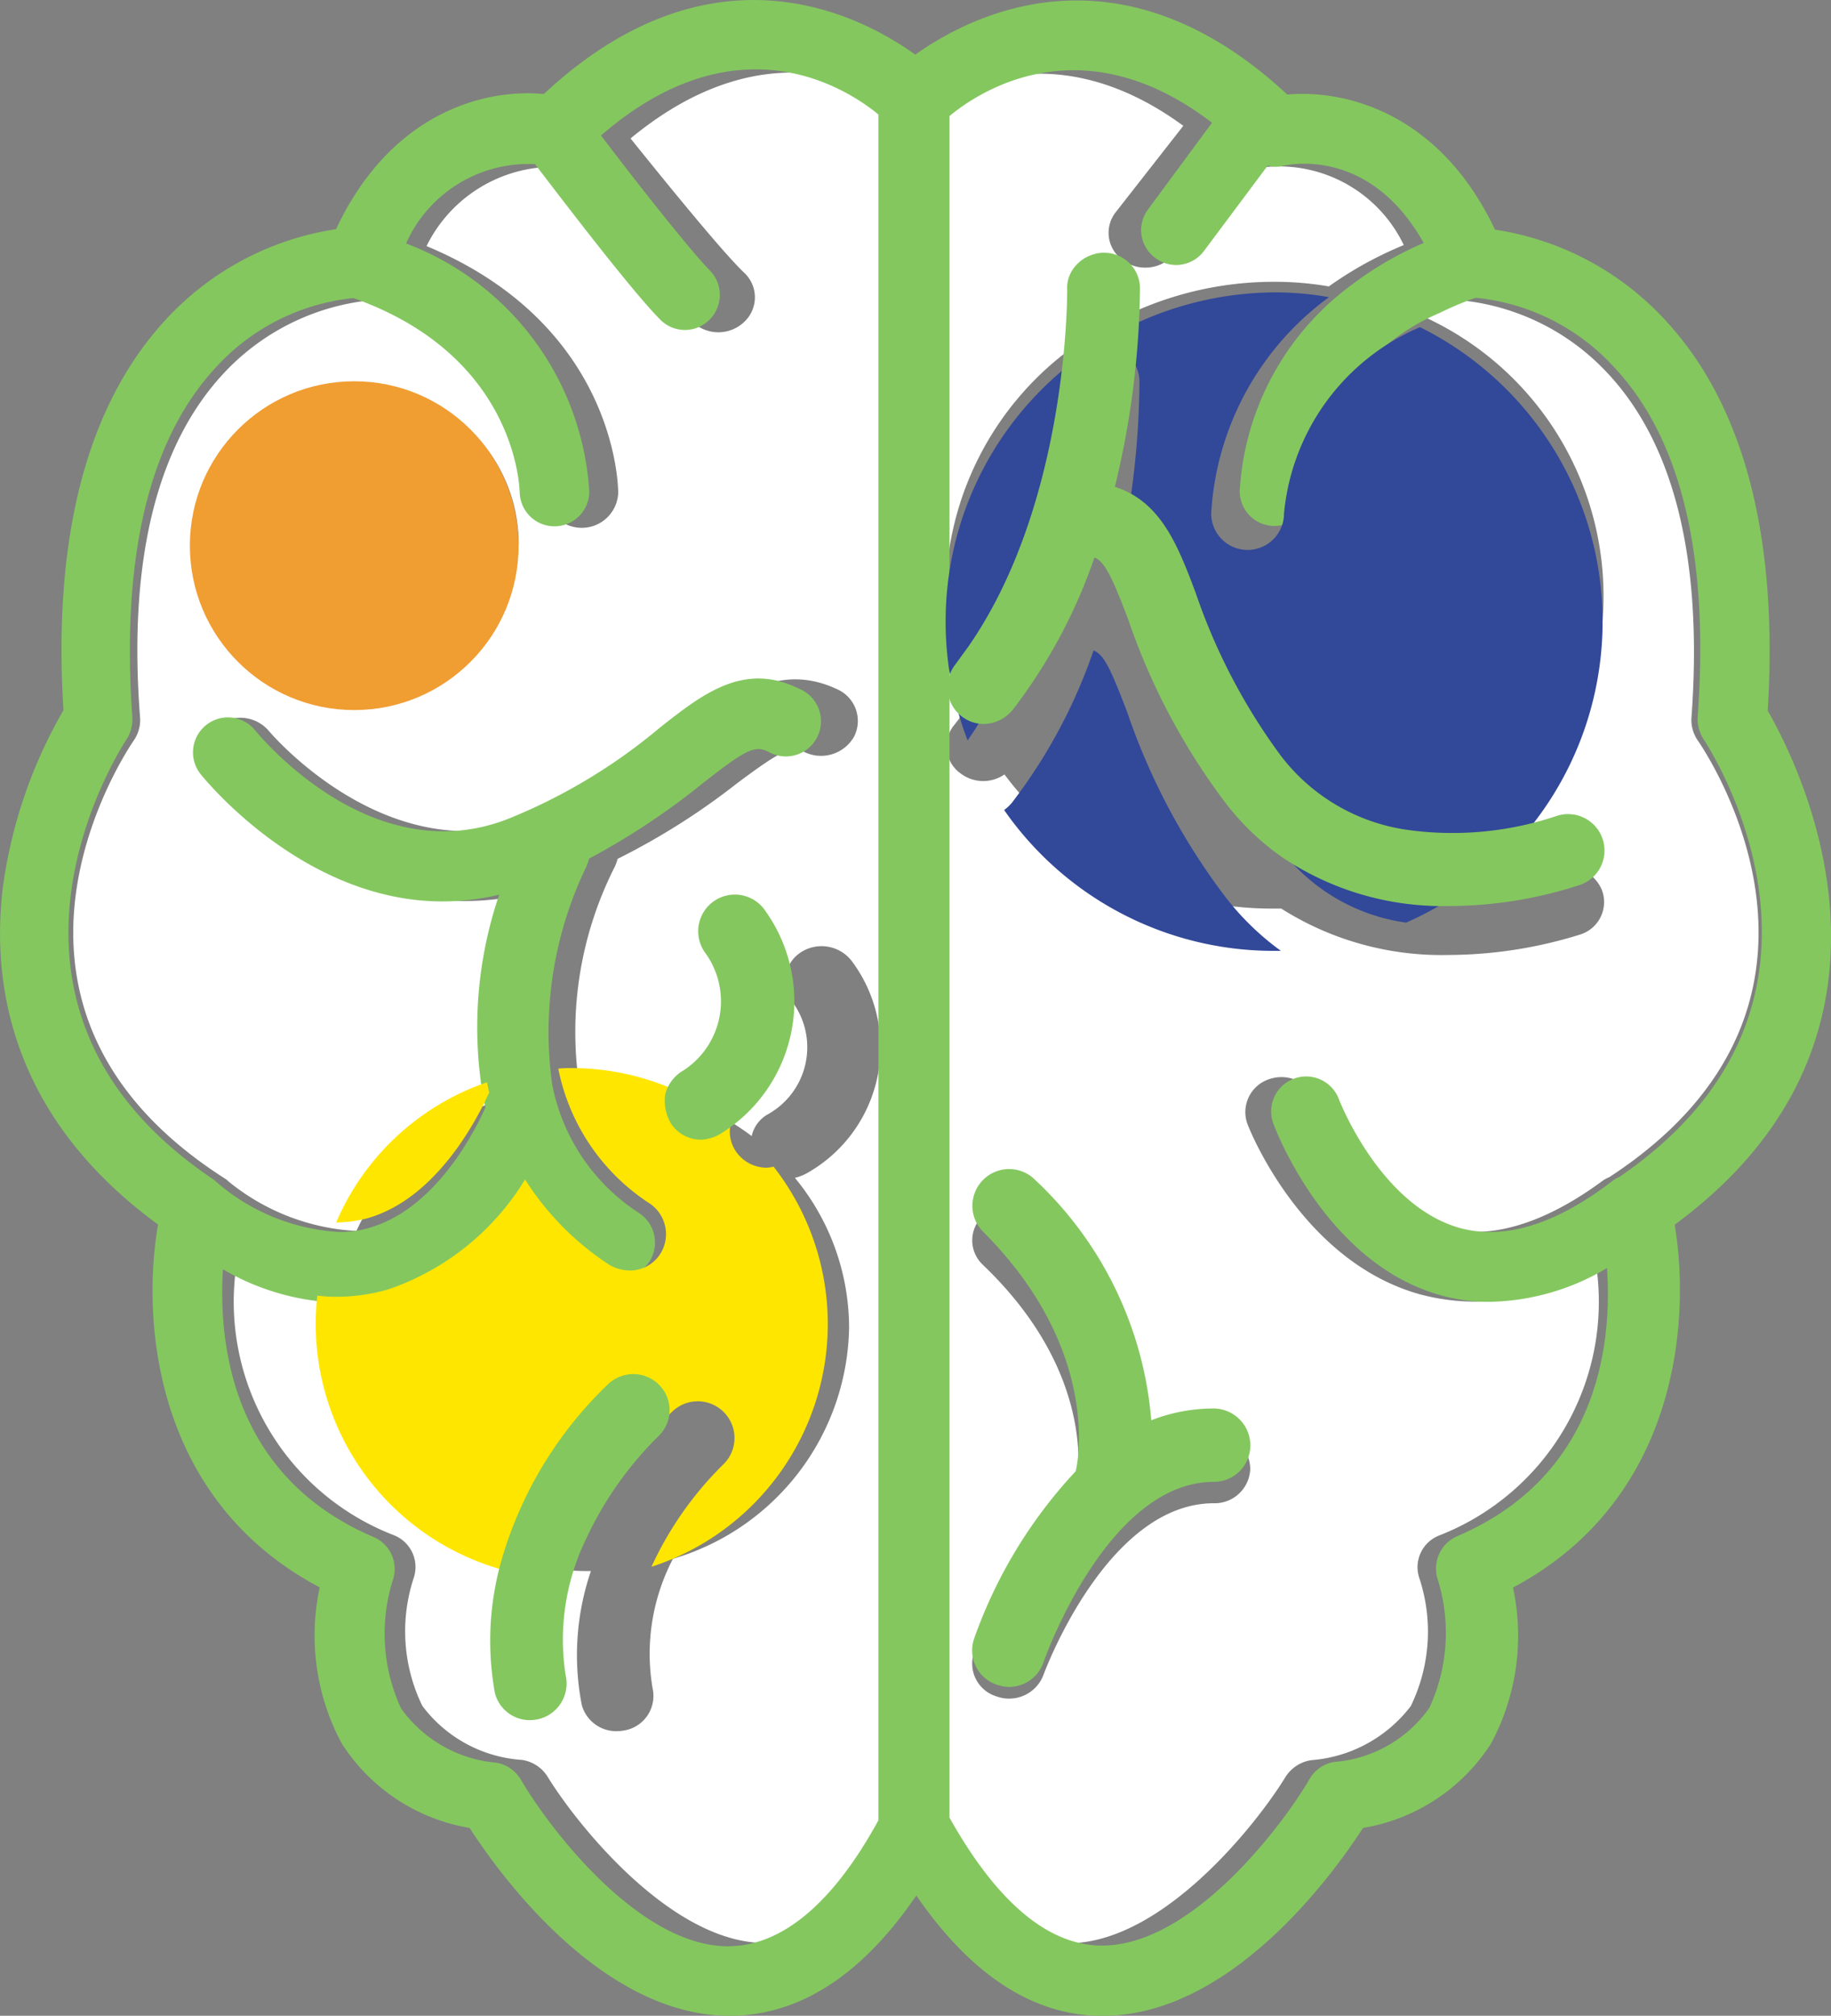 <svg id="Braindifferences_icon" xmlns="http://www.w3.org/2000/svg" width="54.512" height="60" viewBox="0 0 54.512 60">
  <rect x="0" y="0" width="54.512" height="60" fill="#808080" stroke="none"/>
  <g id="Group_274" data-name="Group 274" transform="translate(1144 -9620)">
    <g id="brain" transform="translate(-1144 9620)">
      <g id="Group_270" data-name="Group 270" transform="translate(2.182 2.16)">
        <path id="Path_7277" data-name="Path 7277" d="M227.068,33.579a1.068,1.068,0,0,1-.175-.653c.351-4.752-.526-8.243-2.6-10.368a6.883,6.883,0,0,0-4.32-2.065,9.548,9.548,0,0,0-1.132.455,9.139,9.139,0,0,1-.414,16.881,10.45,10.45,0,0,0,4.415-.395,1.1,1.1,0,0,1,1.387.622,1.012,1.012,0,0,1-.654,1.321,13.268,13.268,0,0,1-3.921.607,8.918,8.918,0,0,1-4.973-1.381h-.207a9.92,9.92,0,0,1-8.033-3.993,1.113,1.113,0,0,1-1.307-.03.991.991,0,0,1-.175-1.457l.383-.5a8.765,8.765,0,0,1-.654-3.355,9.167,9.167,0,0,1,3.794-7.378,1.038,1.038,0,0,1,.59-.395,10.158,10.158,0,0,1,5.4-1.548,9.513,9.513,0,0,1,1.626.137,11.1,11.1,0,0,1,2.231-1.23,4.117,4.117,0,0,0-4.351-2.292,1.44,1.44,0,0,1-.51,0L211.511,19.1a1.106,1.106,0,0,1-.877.425,1.081,1.081,0,0,1-.654-.213.992.992,0,0,1-.223-1.442l2.008-2.566c-4.017-2.945-7.236-.926-8.177-.2V65.6c1.466,2.49,3.044,3.78,4.7,3.8h.048c2.821,0,5.627-3.567,6.471-4.949a1.1,1.1,0,0,1,.765-.5,4.122,4.122,0,0,0,2.965-1.609,5.068,5.068,0,0,0,.255-3.81,1.013,1.013,0,0,1,.606-1.275,7.466,7.466,0,0,0,4.67-7.955,7.7,7.7,0,0,1-3.634,1,6.416,6.416,0,0,1-1.61-.213c-3.523-.972-5.085-4.9-5.148-5.07a1.032,1.032,0,0,1,.638-1.336,1.122,1.122,0,0,1,1.4.607c.016.046,1.259,3.127,3.73,3.81,1.387.38,3-.076,4.766-1.366a.962.962,0,0,1,.239-.137C232.407,41.4,227.291,33.9,227.068,33.579ZM213.758,55.272a1.06,1.06,0,0,1-1.084,1.032c-3.188,0-5.053,5.055-5.069,5.1a1.087,1.087,0,0,1-1.036.714,1.007,1.007,0,0,1-.351-.061,1.02,1.02,0,0,1-.685-1.306A13.412,13.412,0,0,1,208.562,56v-.015c.032-.152.765-3.4-2.757-6.771a1,1,0,0,1,0-1.473,1.126,1.126,0,0,1,1.546,0,10.176,10.176,0,0,1,3.459,6.816,5.332,5.332,0,0,1,1.865-.334A1.072,1.072,0,0,1,213.758,55.272Z" transform="translate(-178.718 -13.719)" fill="#fff"/>
        <path id="Path_7278" data-name="Path 7278" d="M56.932,14.893c-1.068-.835-4.447-2.839-8.639.622,1.052,1.306,2.726,3.37,3.379,3.993a1,1,0,0,1,0,1.473,1.116,1.116,0,0,1-1.53,0c-.893-.85-3.124-3.643-3.905-4.615a4.219,4.219,0,0,0-4.017,2.353c5.642,2.353,5.706,7.135,5.706,7.348a1.085,1.085,0,0,1-2.168,0c0-.182-.128-4.038-5.18-5.738a6.936,6.936,0,0,0-4.32,2.095c-2.056,2.141-2.933,5.617-2.566,10.338a1.067,1.067,0,0,1-.175.653c-.223.319-5.372,7.94,2.742,13.086l.016.015c.016.015.032.015.032.03a6.571,6.571,0,0,0,3.825,1.488,7.486,7.486,0,0,1,4.495-3.993,11.645,11.645,0,0,1,.494-6.027,8.009,8.009,0,0,1-1.769.2c-4.32,0-7.38-3.583-7.523-3.765A.993.993,0,0,1,36,32.989a1.113,1.113,0,0,1,1.53.167c.143.167,3.634,4.205,7.906,2.6a17.727,17.727,0,0,0,4.686-2.687c1.355-1,2.63-1.958,4.335-1.154a1.031,1.031,0,0,1,.494,1.4,1.132,1.132,0,0,1-1.466.471c-.414-.2-.7-.061-2.024.926a20.759,20.759,0,0,1-3.554,2.247,1.293,1.293,0,0,1-.08.228,10.87,10.87,0,0,0-1.068,6.467c.128,0,.271-.015.4-.015A7.8,7.8,0,0,1,51.9,45.21a.992.992,0,0,1,.462-.638,2.282,2.282,0,0,0,.717-3.4,1.017,1.017,0,0,1,.3-1.442,1.134,1.134,0,0,1,1.514.288A4.294,4.294,0,0,1,53.569,46.3a1.341,1.341,0,0,1-.383.152A7.022,7.022,0,0,1,54.8,50.9a7.3,7.3,0,0,1-5.244,6.892,6.114,6.114,0,0,0-.606,3.856,1.042,1.042,0,0,1-.8,1.245,1.461,1.461,0,0,1-.255.03,1.065,1.065,0,0,1-1.052-.774,7.735,7.735,0,0,1,.271-3.993A7.433,7.433,0,0,1,39.575,50.9a6.623,6.623,0,0,1,.048-.8,8.016,8.016,0,0,1-3.076-.956,7.446,7.446,0,0,0,4.686,7.94,1.019,1.019,0,0,1,.606,1.275,5.073,5.073,0,0,0,.255,3.81,4.04,4.04,0,0,0,2.965,1.609,1.086,1.086,0,0,1,.765.5c.845,1.381,3.666,4.949,6.471,4.949h.048c1.642-.03,3.2-1.275,4.67-3.735v-50.6h-.08ZM40.069,32.23a4.666,4.666,0,1,1,4.893-4.661A4.792,4.792,0,0,1,40.069,32.23Z" transform="translate(-31.703 -13.554)" fill="#fff"/>
      </g>
      <path id="Path_7279" data-name="Path 7279" d="M70.639,21.155c.32-5.195-.716-9.125-3.062-11.638A8.636,8.636,0,0,0,62.52,6.836c-1.66-3.5-4.479-4.174-6.185-4.022-5-4.646-9.4-2.376-11.075-1.188C43.585.423,39.182-1.847,34.2,2.8c-1.721-.168-4.54.518-6.185,4.022A8.636,8.636,0,0,0,22.959,9.5C20.613,12.03,19.577,15.945,19.9,21.14a14.387,14.387,0,0,0-1.8,5.24c-.35,2.833.183,6.825,4.616,10.069-.518,3.031-.03,8.241,4.814,10.8a6.788,6.788,0,0,0,.655,4.646,5.62,5.62,0,0,0,3.808,2.514C32.876,55.781,35.922,60,39.731,60h.076c2.041-.03,3.885-1.234,5.484-3.58,1.615,2.346,3.458,3.565,5.484,3.58h.076c3.808,0,6.855-4.22,7.739-5.591A5.62,5.62,0,0,0,62.4,51.9a6.788,6.788,0,0,0,.655-4.646c4.829-2.559,5.316-7.784,4.814-10.8C75.575,30.783,71.614,22.846,70.639,21.155ZM66.221,35.033a.909.909,0,0,0-.229.137c-1.691,1.295-3.229,1.752-4.555,1.371-2.346-.685-3.549-3.778-3.565-3.824a1.041,1.041,0,0,0-1.95.731c.061.168,1.554,4.113,4.92,5.088a5.286,5.286,0,0,0,1.539.213,7.052,7.052,0,0,0,3.473-1.005c.152,2.178-.213,6.17-4.463,7.982a1.052,1.052,0,0,0-.579,1.28,5.325,5.325,0,0,1-.244,3.824,3.822,3.822,0,0,1-2.833,1.615,1.036,1.036,0,0,0-.731.5c-.807,1.386-3.5,4.966-6.185,4.966h-.046c-1.584-.03-3.092-1.31-4.494-3.808V3.454c.9-.746,3.961-2.757,7.815.2l-1.9,2.574A1.027,1.027,0,0,0,52.4,7.674a1.03,1.03,0,0,0,1.462-.213l1.889-2.529a1.054,1.054,0,0,0,.487,0c.274-.061,2.59-.487,4.159,2.3A10.071,10.071,0,0,0,58.27,8.466a8.2,8.2,0,0,0-3.351,6.154,1.036,1.036,0,1,0,2.072,0,6.392,6.392,0,0,1,3.869-5.3,10.028,10.028,0,0,1,1.082-.457,6.435,6.435,0,0,1,4.128,2.072c2,2.133,2.833,5.636,2.483,10.4a1.112,1.112,0,0,0,.168.655C68.933,22.313,73.823,29.838,66.221,35.033Zm-26.476,22.9H39.7c-2.7,0-5.377-3.58-6.185-4.966a1.051,1.051,0,0,0-.731-.5,3.9,3.9,0,0,1-2.833-1.615,5.321,5.321,0,0,1-.244-3.824,1.031,1.031,0,0,0-.579-1.28c-4.235-1.813-4.616-5.773-4.479-7.967a7.238,7.238,0,0,0,2.94.96c.168.015.335.03.487.03a5.858,5.858,0,0,0,1.539-.213A7.266,7.266,0,0,0,33.5,35.429a8.023,8.023,0,0,0,2.392,2.422,1.02,1.02,0,0,0,.579.168,1.063,1.063,0,0,0,.868-.457,1.051,1.051,0,0,0-.289-1.447,5.888,5.888,0,0,1-2.6-3.839,11.334,11.334,0,0,1,1.021-6.489,1.34,1.34,0,0,0,.076-.229,21.365,21.365,0,0,0,3.4-2.255c1.264-.99,1.539-1.127,1.935-.929A1.046,1.046,0,1,0,41.8,20.5c-1.63-.807-2.849.137-4.143,1.158a16.773,16.773,0,0,1-4.479,2.7c-4.067,1.63-7.4-2.422-7.556-2.6a1.041,1.041,0,1,0-1.63,1.295c.152.183,3.077,3.778,7.19,3.778a7.306,7.306,0,0,0,1.691-.2,12.237,12.237,0,0,0-.472,6.048c.015.091.046.2.061.289-.335.746-1.493,3.016-3.458,3.58a2.978,2.978,0,0,1-.9.122,6.107,6.107,0,0,1-3.656-1.493c-.015-.015-.03-.015-.03-.03l-.015-.015c-7.754-5.164-2.833-12.811-2.62-13.131a1.112,1.112,0,0,0,.168-.655c-.335-4.738.487-8.226,2.453-10.374a6.426,6.426,0,0,1,4.128-2.1c4.814,1.706,4.936,5.575,4.951,5.758a1.036,1.036,0,0,0,2.072,0A8.453,8.453,0,0,0,30.1,7.247a3.986,3.986,0,0,1,3.839-2.361c.746.975,2.879,3.778,3.732,4.631a1.03,1.03,0,0,0,1.462,0,1.039,1.039,0,0,0,0-1.478c-.609-.625-2.224-2.681-3.229-4.006C39.913.56,43.143,2.57,44.163,3.408V54.181C42.823,56.634,41.315,57.9,39.746,57.929Z" transform="translate(-18.011 0)" fill="#84c75f"/>
      <g id="Group_271" data-name="Group 271" transform="translate(9.402 31.797)">
        <path id="Path_7280" data-name="Path 7280" d="M88.312,227.078a11.761,11.761,0,0,1,3.076-4.973,1.093,1.093,0,0,1,1.546,1.546,10.3,10.3,0,0,0-2.152,3.06A7.6,7.6,0,0,0,94.417,214.8a.932.932,0,0,1-.207.032,1.112,1.112,0,0,1-.909-.478,1.043,1.043,0,0,1-.159-.829,7.594,7.594,0,0,0-4.734-1.658,3.327,3.327,0,0,0-.4.016,6.219,6.219,0,0,0,2.726,4.017,1.1,1.1,0,0,1,.3,1.514,1.072,1.072,0,0,1-.909.478,1.208,1.208,0,0,1-.606-.175,8.394,8.394,0,0,1-2.5-2.534,7.663,7.663,0,0,1-4.065,3.268,5.53,5.53,0,0,1-1.61.223c-.175,0-.335-.016-.51-.032a7.3,7.3,0,0,0-.048.845A7.6,7.6,0,0,0,88.312,227.078Z" transform="translate(-80.789 -211.872)" fill="#ffe600"/>
        <path id="Path_7281" data-name="Path 7281" d="M84.589,218.648a3.717,3.717,0,0,0,.94-.128c2.056-.59,3.268-2.965,3.618-3.746a2.051,2.051,0,0,1-.064-.3A7.549,7.549,0,0,0,84.589,218.648Z" transform="translate(-83.983 -214.058)" fill="#ffe600"/>
      </g>
      <g id="Group_272" data-name="Group 272" transform="translate(28.154 8.698)">
        <path id="Path_7282" data-name="Path 7282" d="M227.892,128.692a19.509,19.509,0,0,1-2.837-5.387c-.494-1.291-.685-1.706-1-1.833a15.914,15.914,0,0,1-2.439,4.543,1.377,1.377,0,0,1-.223.207,9.771,9.771,0,0,0,8.033,4.192h.207A8.055,8.055,0,0,1,227.892,128.692Z" transform="translate(-219.652 -110.809)" fill="#324899"/>
        <path id="Path_7283" data-name="Path 7283" d="M237.989,56.214a.9.9,0,0,1,.287-.048,1.075,1.075,0,0,1,1.1,1.068,24.987,24.987,0,0,1-.749,5.9c1.371.43,1.881,1.753,2.407,3.156a18.055,18.055,0,0,0,2.534,4.846,5.673,5.673,0,0,0,3.746,2.2,9.785,9.785,0,0,0,.414-17.724,6.705,6.705,0,0,0-4.049,5.547,1.084,1.084,0,1,1-2.168,0,8.581,8.581,0,0,1,3.507-6.439,9.071,9.071,0,0,0-1.626-.143A9.95,9.95,0,0,0,237.989,56.214Z" transform="translate(-233.606 -54.572)" fill="#324899"/>
        <path id="Path_7284" data-name="Path 7284" d="M214.091,68.21a1.077,1.077,0,0,1,.191-.638,9.758,9.758,0,0,0-3.794,7.746,9.88,9.88,0,0,0,.654,3.523C214.139,74.537,214.091,68.273,214.091,68.21Z" transform="translate(-210.489 -65.5)" fill="#324899"/>
      </g>
      <circle id="Ellipse_764" data-name="Ellipse 764" cx="4.893" cy="4.893" r="4.893" transform="translate(5.653 11.349)" fill="#f09d32"/>
      <g id="Group_273" data-name="Group 273" transform="translate(14.597 7.526)">
        <path id="Path_7285" data-name="Path 7285" d="M130.465,274.37a1.087,1.087,0,0,0-1.546,0,11.761,11.761,0,0,0-3.076,4.973,8.741,8.741,0,0,0-.271,4.192,1.073,1.073,0,0,0,1.052.813,1.4,1.4,0,0,0,.255-.032,1.091,1.091,0,0,0,.8-1.307,6.858,6.858,0,0,1,.606-4.049,10.5,10.5,0,0,1,2.152-3.06A1.068,1.068,0,0,0,130.465,274.37Z" transform="translate(-125.436 -240.673)" fill="#84c75f"/>
        <path id="Path_7286" data-name="Path 7286" d="M220.765,79.631a17.822,17.822,0,0,1-2.534-4.846c-.526-1.4-1.036-2.726-2.407-3.156a26,26,0,0,0,.749-5.9,1.065,1.065,0,0,0-1.1-1.068.9.9,0,0,0-.287.048,1.117,1.117,0,0,0-.59.414.977.977,0,0,0-.191.638c0,.064.048,6.328-2.949,10.631l-.383.526a1.1,1.1,0,0,0,.175,1.53,1.077,1.077,0,0,0,.669.239,1.167,1.167,0,0,0,.638-.207,1.377,1.377,0,0,0,.223-.207,15.914,15.914,0,0,0,2.439-4.543c.3.128.51.542,1,1.833a19.509,19.509,0,0,0,2.837,5.387,7.669,7.669,0,0,0,1.753,1.705,8.568,8.568,0,0,0,4.973,1.45,12.582,12.582,0,0,0,3.921-.638,1.084,1.084,0,0,0-.733-2.04,9.731,9.731,0,0,1-4.415.414A5.752,5.752,0,0,1,220.765,79.631Z" transform="translate(-197.23 -64.663)" fill="#84c75f"/>
        <path id="Path_7287" data-name="Path 7287" d="M158.215,191.429a1.072,1.072,0,0,0,.909.478.934.934,0,0,0,.207-.032,1.148,1.148,0,0,0,.383-.159,4.632,4.632,0,0,0,1.323-6.6,1.092,1.092,0,1,0-1.817,1.211,2.454,2.454,0,0,1-.717,3.57,1.148,1.148,0,0,0-.462.669A1.343,1.343,0,0,0,158.215,191.429Z" transform="translate(-152.835 -165.51)" fill="#84c75f"/>
        <path id="Path_7288" data-name="Path 7288" d="M222.628,242.876a5.107,5.107,0,0,0-1.865.351,11.013,11.013,0,0,0-3.459-7.157,1.093,1.093,0,0,0-1.546,1.546c3.539,3.539,2.805,6.949,2.758,7.109v.016a14.229,14.229,0,0,0-3.028,4.989,1.076,1.076,0,0,0,.685,1.371,1.243,1.243,0,0,0,.351.064,1.09,1.09,0,0,0,1.036-.749c.016-.048,1.881-5.356,5.069-5.356a1.085,1.085,0,0,0,1.084-1.084A1.1,1.1,0,0,0,222.628,242.876Z" transform="translate(-201.085 -208.478)" fill="#84c75f"/>
      </g>
    </g>
  </g>
</svg>

